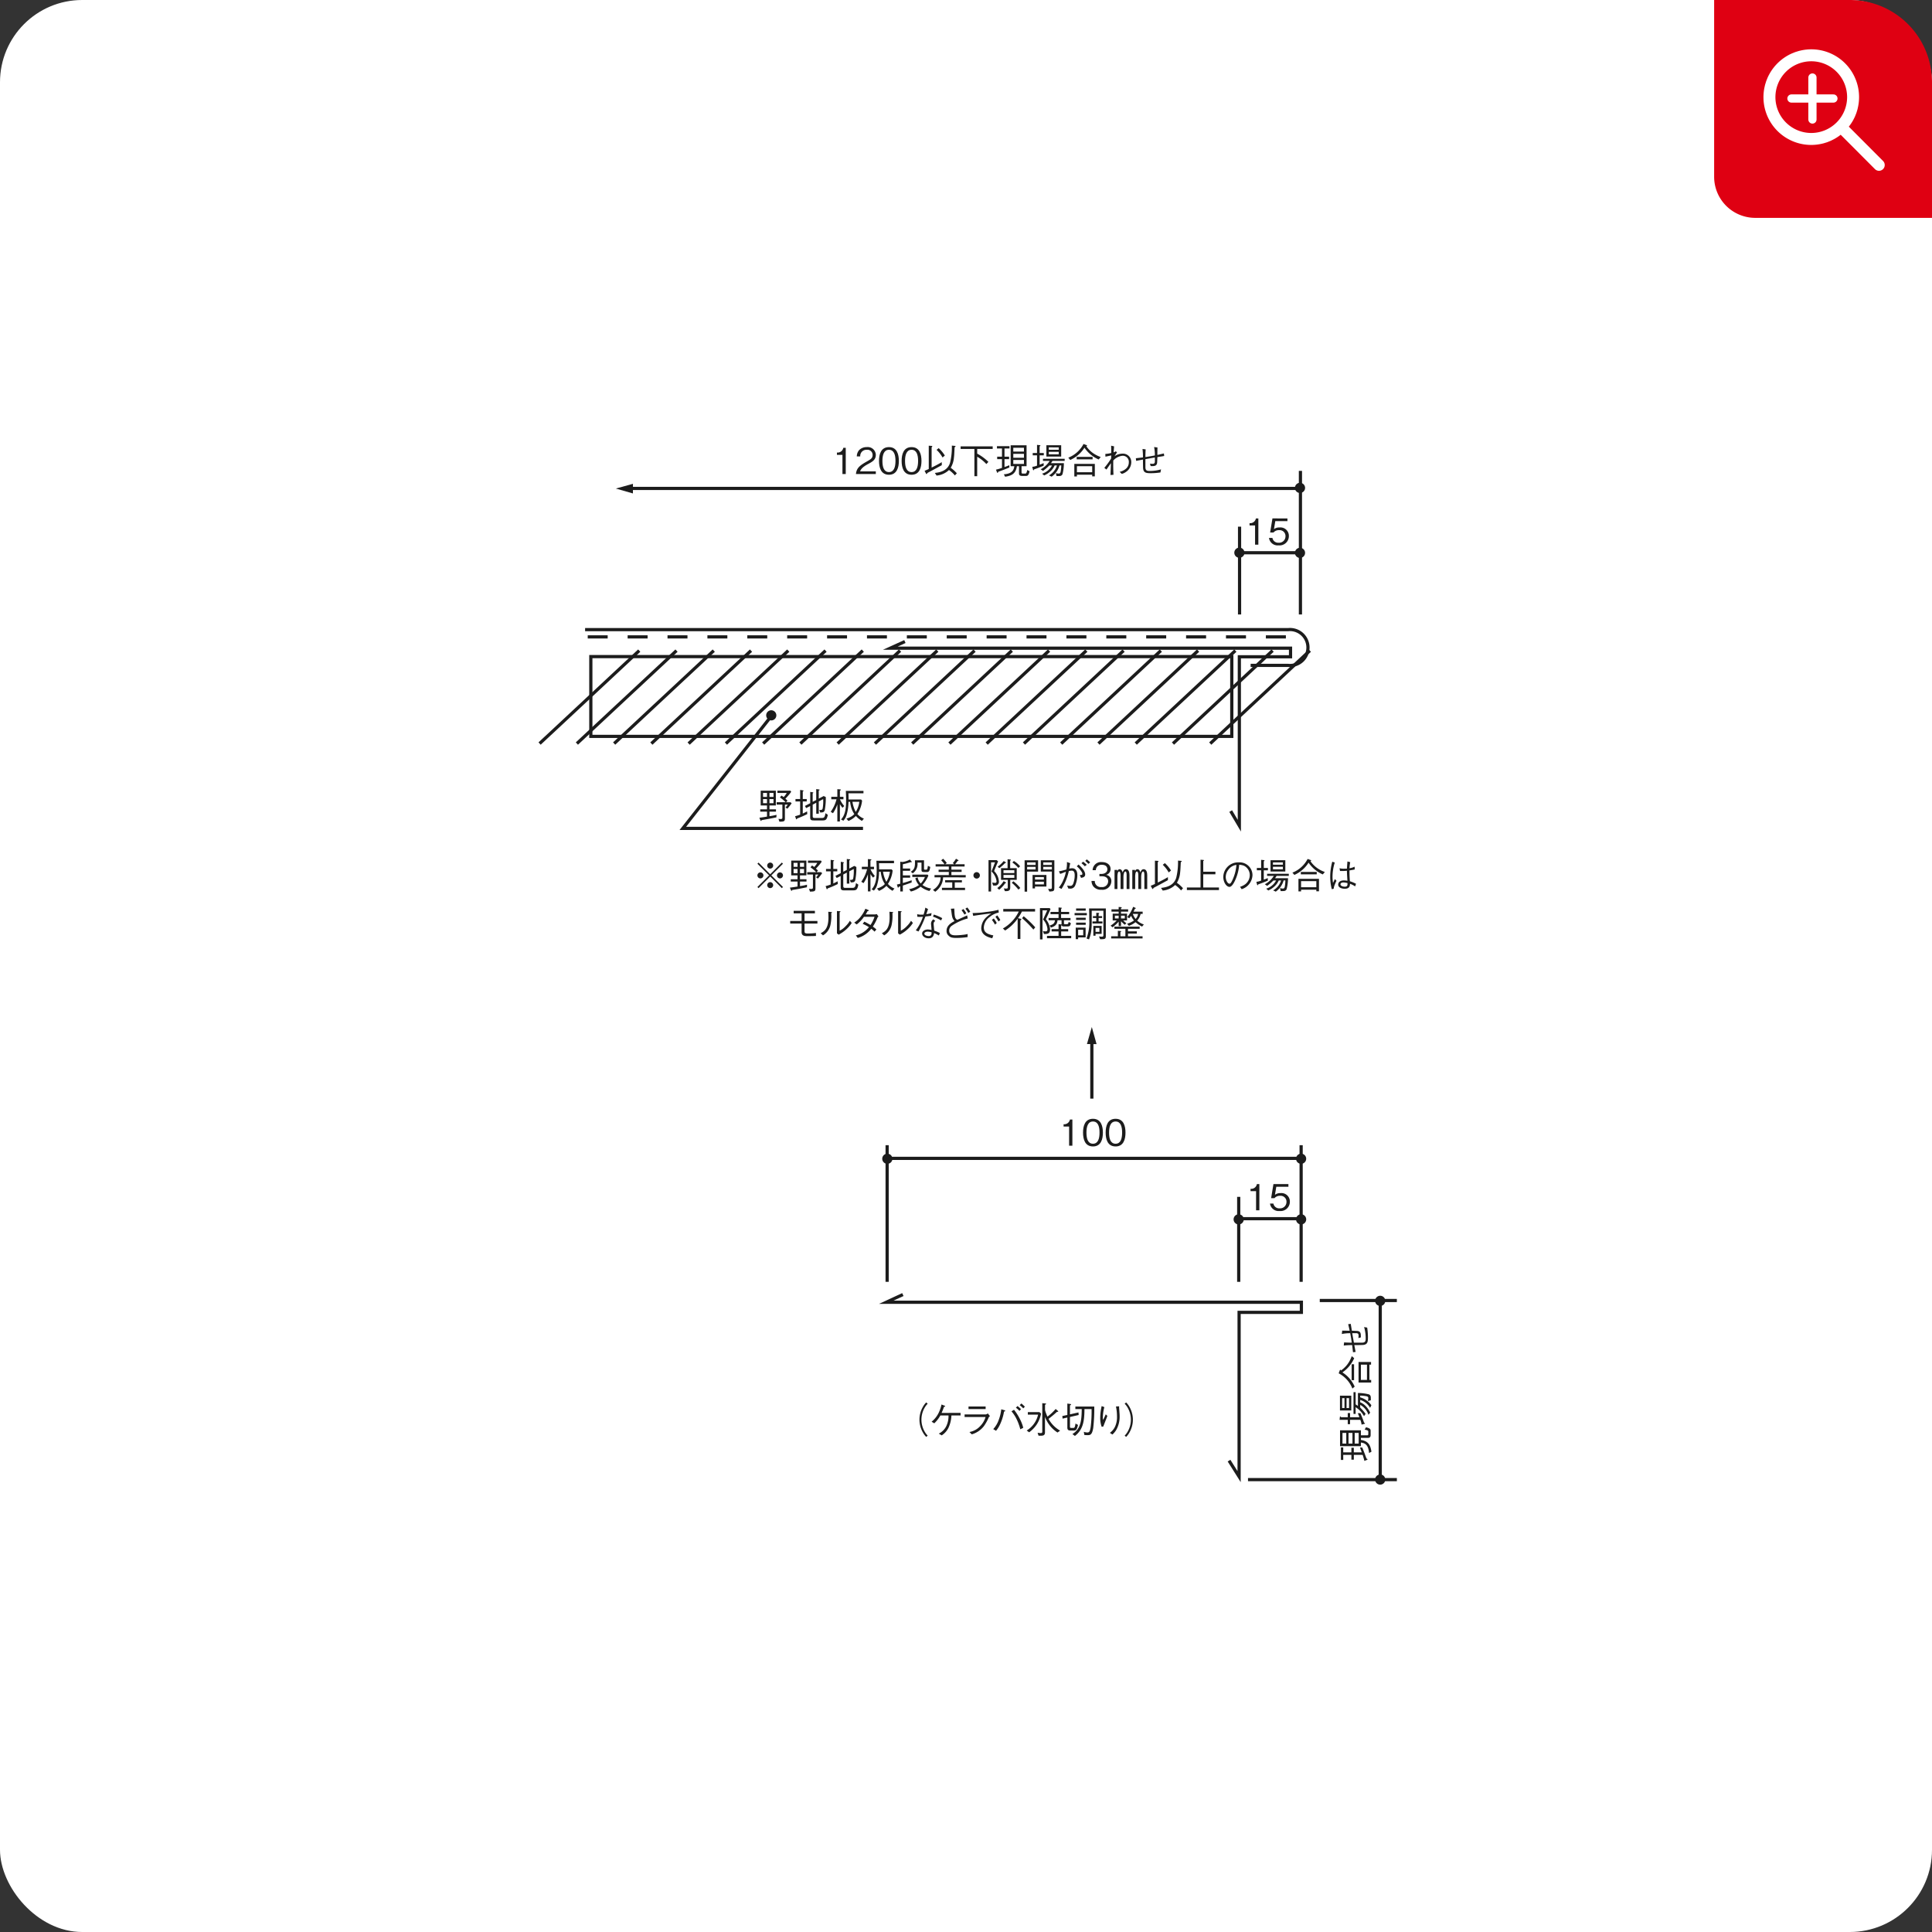 <svg xmlns="http://www.w3.org/2000/svg" width="470" height="470" viewBox="0 0 470 470">
  <rect x="0" y="0" width="470" height="470" fill="#333333" stroke="none"/>
  <g id="グループ_2461" data-name="グループ 2461" transform="translate(-200 -2765)">
    <g id="グループ_2447" data-name="グループ 2447">
      <rect id="長方形_10581" data-name="長方形 10581" width="470" height="470" rx="20" transform="translate(200 2765)" fill="#fff"/>
      <g id="グループ_2405" data-name="グループ 2405" transform="translate(670.52 2764.471) rotate(90)">
        <path id="パス_84347" data-name="パス 84347" d="M91.169,75.35l4.144,1.184.016-2.34Z" transform="translate(159.204 129.562)" fill="#1c1c1c"/>
        <rect id="長方形_10638" data-name="長方形 10638" width="14.003" height="0.78" transform="translate(253.789 204.516)" fill="#1c1c1c"/>
        <g id="グループ_2404" data-name="グループ 2404">
          <g id="グループ_2415" data-name="グループ 2415">
            <path id="パス_84348" data-name="パス 84348" d="M127.547,50.044h.95c.673,0,.706.42.706.621v1.747h.505c.3-2,1.483-2.332,2.862-2.568l.316.585c-2.194.17-2.419,1.178-2.551,1.983h.89v5.075h-3.867V52.412h1.225V50.888c0-.17-.071-.275-.316-.275h-.546c-.2,0-.349,0-.527.882l-.568-.324c.264-1.126.547-1.126.923-1.126m5.182,6.665V54.727h-1.115v-.593h1.115V52.206c-.461.154-.758.266-1.162.434l-.025-.549c1.088-.456,1.889-.75,2.689-1.033a1.345,1.345,0,0,0,.08-.17c.038-.08.071-.08.1-.08.1,0,.118.058.157.154l.239.6c-.681.173-.989.269-1.464.426v2.142h1.167v.593h-1.167V56.71h1.225v.568h-3.051V56.71ZM128,56.894h2.6v-.923H128Zm0-1.472h2.6v-.956H128Zm0-1.5h2.6v-.969H128Z" transform="translate(221.117 87.04)" fill="#1c1c1c"/>
            <path id="パス_84349" data-name="パス 84349" d="M129.607,55.036V52.768c-.566.209-.73.269-.975.384v-.637c.758-.316,1.535-.632,2.321-.893.033-.115.066-.209.165-.209.077,0,.1.113.132.225l.157.6a4.141,4.141,0,0,0-1.159.3v2.5h1.046V55.6h-1.046V57.59l-.621-.069c-.047,0-.2-.022-.2-.115,0-.06.047-.1.184-.184V55.6h-1.016v-.566Zm-1.642,2.458h-3.6V54.742h3.6Zm-3-.525h2.411v-.577h-2.411Zm0-1.077h2.411v-.61h-2.411Zm1.516-2.208c.126-.192.33-.489.376-.56h-3.144a10.7,10.7,0,0,1,.343-2.691c.217-.445.618-.445.975-.445h.461l.179.725a2.751,2.751,0,0,0-.692-.113c-.146,0-.371,0-.47.428a9.774,9.774,0,0,0-.157,1.546h.428a4.934,4.934,0,0,1,1.911-2.724l.64.313a4.2,4.2,0,0,0-1.933,2.411h.568a3.907,3.907,0,0,1,.923-1.34,5.516,5.516,0,0,1,1.62-1.09l.508.428a4.176,4.176,0,0,0-2.411,2h.651a12.33,12.33,0,0,1,1.53-1.318l.566.39a5.91,5.91,0,0,0-2.186,2.038H128.8V54.2h-5.281v-.516Z" transform="translate(215.69 87.052)" fill="#1c1c1c"/>
            <path id="パス_84350" data-name="パス 84350" d="M120.818,54a8.08,8.08,0,0,1,3.46,2.864,7.786,7.786,0,0,1,3.46-2.98l.475.552a7.107,7.107,0,0,0-3.71,3.339l-.706-.261c-.118-.047-.165-.124-.165-.162,0-.085.118-.1.192-.121a6.72,6.72,0,0,0-1.379-1.486,7.414,7.414,0,0,0-2.123-1.151Zm5.347.621H122.3V54.03h3.869ZM122.395,49.9v.4h3.71v-.428h.64v3.068h-5V49.9Zm0,2.469h3.71V50.891h-3.71Z" transform="translate(210.116 87.084)" fill="#1c1c1c"/>
            <path id="パス_84351" data-name="パス 84351" d="M119.107,56.411c.014-.461.019-.81.019-1.815-.25.06-1.357.31-1.587.365l-.074-.621c.159-.025.225-.033.409-.069.165-.025.277-.044,1.252-.2.014-.2.06-1.269.06-1.285.058-.936.758-.917,1.574-.9l.165.59c-.209-.025-.547-.044-.632-.044-.555,0-.555.368-.56.64,0,.14.005.78.005.909.371-.069,1.977-.352,2.3-.412V51.613c-.005-.722-.283-.909-.975-.909a9.692,9.692,0,0,0-2.829.387l.14-.75a15.981,15.981,0,0,1,2.233-.187c1.14,0,1.84.036,1.977,1.1.033.225.047,1.928.047,2.219.785-.151.884-.181,1.233-.236.217-.044.236-.044.428-.08l.071.634c-.343.047-1.464.17-1.733.2a16.592,16.592,0,0,0,.113,2.054l-.772-.093c.06-.763.066-1.508.066-1.862-.687.1-1.456.217-2.3.384a10,10,0,0,0,.192,2.04Z" transform="translate(205.123 87.583)" fill="#1c1c1c"/>
            <path id="パス_84352" data-name="パス 84352" d="M111.462,60.577H106.8v1.346h-.568a1.392,1.392,0,0,0-1.145-1.546v-.6h6.38Z" transform="translate(183.499 104.377)" fill="#1c1c1c"/>
            <path id="パス_84353" data-name="パス 84353" d="M111.634,59.588a2.1,2.1,0,0,1-1.813,2.315v-.829a1.417,1.417,0,0,0,1.167-1.486,1.556,1.556,0,0,0-1.563-1.694,1.423,1.423,0,0,0-1.488,1.549,1.682,1.682,0,0,0,.571,1.368v.821l-3.427-.566V57.424h.659v2.949l1.953.324a2.076,2.076,0,0,1-.415-1.365,2.052,2.052,0,0,1,2.142-2.26,2.256,2.256,0,0,1,2.213,2.516" transform="translate(183.498 99.662)" fill="#1c1c1c"/>
            <path id="パス_84354" data-name="パス 84354" d="M105.739,77.137h-4.663V78.48h-.566a1.4,1.4,0,0,0-1.148-1.541v-.6h6.377Z" transform="translate(173.511 133.3)" fill="#1c1c1c"/>
            <path id="パス_84355" data-name="パス 84355" d="M106.026,76.048c0,1.955-1.758,2.419-3.367,2.419S99.3,78,99.3,76.048s1.774-2.414,3.361-2.414,3.367.453,3.367,2.414m-6.069,0c0,1.247,1.272,1.587,2.7,1.587,1.5,0,2.708-.365,2.708-1.587s-1.225-1.593-2.708-1.593-2.7.36-2.7,1.593" transform="translate(173.399 128.583)" fill="#1c1c1c"/>
            <path id="パス_84356" data-name="パス 84356" d="M106.026,74.04c0,1.961-1.758,2.419-3.367,2.419S99.3,76,99.3,74.04s1.774-2.408,3.361-2.408,3.367.45,3.367,2.408m-6.069,0c0,1.252,1.272,1.59,2.7,1.59,1.5,0,2.708-.368,2.708-1.59s-1.225-1.587-2.708-1.587-2.7.354-2.7,1.587" transform="translate(173.399 125.087)" fill="#1c1c1c"/>
            <path id="パス_84357" data-name="パス 84357" d="M124.74,89.154a4.363,4.363,0,0,0,1.055.785,5.772,5.772,0,0,0,5.641,0,4.411,4.411,0,0,0,1.063-.785l.31.36a4.716,4.716,0,0,1-1.1.818,6.22,6.22,0,0,1-6.187,0,4.692,4.692,0,0,1-1.1-.818Z" transform="translate(217.275 155.685)" fill="#1c1c1c"/>
            <path id="パス_84358" data-name="パス 84358" d="M126.655,86.241h.621v2.227a7.787,7.787,0,0,1,3.057.744,4.6,4.6,0,0,1,1.788,1.623l-.428.709a3.972,3.972,0,0,0-2.032-1.922,5.649,5.649,0,0,0-2.384-.445V91.16a7.83,7.83,0,0,1,1.911,1.477l-.39.656a6.323,6.323,0,0,0-2.128-1.705,9.049,9.049,0,0,0-2.062-.711l.275-.687c.027-.08.08-.2.154-.2s.091.025.151.3a10.331,10.331,0,0,1,1.469.577Z" transform="translate(217.593 150.598)" fill="#1c1c1c"/>
            <path id="パス_84359" data-name="パス 84359" d="M127.346,89.807h-.632V84.644a1.092,1.092,0,0,0-.244-.481l.651-.525c.178.211.211.244.319.3a11.144,11.144,0,0,1,2.128,1.178,5.725,5.725,0,0,1,1.991,2.944l-.568.568a4.613,4.613,0,0,0-1.417-2.6,5.263,5.263,0,0,0-2.227-1.318Zm-1.931-.953h-.632V84.688h.632Z" transform="translate(217.904 146.055)" fill="#1c1c1c"/>
            <path id="パス_84360" data-name="パス 84360" d="M130.754,88.243a6.414,6.414,0,0,0-2.266-1.346,10.691,10.691,0,0,0-2.557-.612l.222-.75c.019-.06.074-.211.165-.211s.132.137.165.291a12.045,12.045,0,0,1,3.436,1.12,6.479,6.479,0,0,1,1.244.824Zm-4.7-5.056a12.183,12.183,0,0,1,2.288-1.45,9.688,9.688,0,0,1,2.1-.8l.357.722a12.758,12.758,0,0,0-2.7,1.016,8.419,8.419,0,0,0-1.672,1.131Zm.269-1.315a4.941,4.941,0,0,0-.772.865l-.406-.409a7.217,7.217,0,0,1,.763-.846Zm-.612-.934a5.957,5.957,0,0,0-.777.865l-.415-.409a9.235,9.235,0,0,1,.783-.849Z" transform="translate(217.434 140.652)" fill="#1c1c1c"/>
            <path id="パス_84361" data-name="パス 84361" d="M131.136,85.559a6.129,6.129,0,0,0-3.869-2.774v2.5h-.612V82.467l.363-.4a7.337,7.337,0,0,1,2.6,1.022,7.474,7.474,0,0,1,1.953,1.878Zm-6.577-4.57c.014-.11.047-.137.1-.137.08,0,.121.058.206.25h1.258a4.551,4.551,0,0,0,.917-.286c.363-.14.541-.22.725-.3a12.229,12.229,0,0,0-1.873-2l.489-.566a.167.167,0,0,1,.113-.066c.085,0,.091.129.11.33a26.4,26.4,0,0,1,1.7,2.035,7.424,7.424,0,0,0,2.867-2.82l.453.637a7.645,7.645,0,0,1-3.815,3.046h3.79c.717,0,.8.448.8.989v.577l-.725.231a4.856,4.856,0,0,0,.088-.755c0-.286-.113-.384-.324-.384h-6.954Z" transform="translate(217.396 135.193)" fill="#1c1c1c"/>
            <path id="パス_84362" data-name="パス 84362" d="M131.082,80.128c0,.481-.066.821-.72.821h-2.439l.264,1.162-.632.06L127.3,80.95h-2.774l.1-.709c.005-.058.027-.192.126-.192s.165.115.209.264h2.189l-.467-2.071.626-.044.481,2.115h2.359c.231,0,.3-.044.3-.324v-.516c0-.3-.217-.384-1.068-.505l.343-.612c1.082.272,1.365.42,1.365,1.022ZM125.249,74.4a40.382,40.382,0,0,1,5.207.253c1.752.28,1.752.788,1.752,1.39,0,.027,0,.376-.038.769l-.777.132a2.661,2.661,0,0,0,.165-.829c0-.492-.173-.656-1.346-.84a30.939,30.939,0,0,0-4.35-.22v1.73c2.886.022,4.99.3,6.539,2.323l-.456.612c-1.225-1.975-3.164-2.249-6.083-2.271v1.549h-.612Z" transform="translate(217.45 129.916)" fill="#1c1c1c"/>
            <path id="パス_84363" data-name="パス 84363" d="M125,75.869a9.863,9.863,0,0,0,2.7.363.9.9,0,0,0,.39-.069c-.415-.228-.857-.428-1.337-.637l.382-.387c.533.184.744.272,2.6,1l.044.384a6.191,6.191,0,0,1-2.153.352,13.31,13.31,0,0,1-2.881-.352Zm-.2-3.606a2.5,2.5,0,0,0,.607-.005c1.225-.088,1.417-.107,1.826-.107a6.488,6.488,0,0,1,3.268.8,4.564,4.564,0,0,1,1.167.961l-.409.612a3.923,3.923,0,0,0-1.521-1.258,5.418,5.418,0,0,0-2.395-.475,11.93,11.93,0,0,0-2.5.255Z" transform="translate(217.841 125.994)" fill="#1c1c1c"/>
            <path id="パス_84364" data-name="パス 84364" d="M132.5,72.98a4.505,4.505,0,0,0-1.06-.785,5.8,5.8,0,0,0-5.644,0,4.433,4.433,0,0,0-1.057.785l-.313-.36a4.859,4.859,0,0,1,1.1-.821,6.233,6.233,0,0,1,6.185,0,4.966,4.966,0,0,1,1.1.821Z" transform="translate(217.275 123.945)" fill="#1c1c1c"/>
            <rect id="長方形_10639" data-name="長方形 10639" width="0.777" height="100.548" transform="translate(281.938 153.82)" fill="#1c1c1c"/>
            <rect id="長方形_10640" data-name="長方形 10640" width="33.238" height="0.777" transform="translate(279.123 254.317)" fill="#1c1c1c"/>
            <rect id="長方形_10641" data-name="長方形 10641" width="33.238" height="0.777" transform="translate(279.123 153.603)" fill="#1c1c1c"/>
            <rect id="長方形_10642" data-name="長方形 10642" width="20.674" height="0.777" transform="translate(291.688 168.787)" fill="#1c1c1c"/>
            <path id="パス_84365" data-name="パス 84365" d="M103.008,92.445a1.235,1.235,0,1,1-.456,1.686,1.233,1.233,0,0,1,.456-1.686" transform="translate(178.798 161.144)" fill="#1c1c1c"/>
            <path id="パス_84366" data-name="パス 84366" d="M103.008,55.792a1.233,1.233,0,1,1-.456,1.686,1.229,1.229,0,0,1,.456-1.686" transform="translate(178.798 97.133)" fill="#1c1c1c"/>
            <path id="パス_84367" data-name="パス 84367" d="M108.373,61.322a1.236,1.236,0,1,1-.448,1.686,1.234,1.234,0,0,1,.448-1.686" transform="translate(188.17 106.795)" fill="#1c1c1c"/>
            <path id="パス_84368" data-name="パス 84368" d="M108.373,55.792a1.235,1.235,0,1,1-.448,1.686,1.229,1.229,0,0,1,.448-1.686" transform="translate(188.17 97.133)" fill="#1c1c1c"/>
            <rect id="長方形_10643" data-name="長方形 10643" width="0.777" height="15.217" transform="translate(296.612 153.878)" fill="#1c1c1c"/>
            <path id="パス_84369" data-name="パス 84369" d="M117.353,159.045l-2.612-5.633.7-.327,1.131,2.441V55.91h3.238V71.061h40.919L155.7,74.227l-.412-.659,2.755-1.73H119.033V56.69h-1.681Z" transform="translate(200.366 97.633)" fill="#1c1c1c"/>
            <rect id="長方形_10644" data-name="長方形 10644" width="0.777" height="18.757" transform="translate(316.516 130.705)" fill="#1c1c1c"/>
            <rect id="長方形_10645" data-name="長方形 10645" width="0.777" height="36.215" transform="translate(360.088 130.702)" fill="#1c1c1c"/>
            <rect id="長方形_10646" data-name="長方形 10646" width="43.858" height="0.777" transform="translate(316.904 134.358)" fill="#1c1c1c"/>
            <path id="パス_84370" data-name="パス 84370" d="M115.592,48.787a1.236,1.236,0,1,1-.448,1.689,1.23,1.23,0,0,1,.448-1.689" transform="translate(200.776 84.901)" fill="#1c1c1c"/>
            <path id="パス_84371" data-name="パス 84371" d="M131.422,48.787a1.236,1.236,0,1,1-.448,1.689,1.23,1.23,0,0,1,.448-1.689" transform="translate(228.422 84.901)" fill="#1c1c1c"/>
            <rect id="長方形_10647" data-name="長方形 10647" width="0.778" height="33.146" transform="translate(158.52 315.28) rotate(-43.006)" fill="#1c1c1c"/>
            <rect id="長方形_10648" data-name="長方形 10648" width="0.778" height="33.15" transform="matrix(0.731, -0.682, 0.682, 0.731, 158.52, 306.212)" fill="#1c1c1c"/>
            <rect id="長方形_10649" data-name="長方形 10649" width="0.777" height="33.149" transform="matrix(0.731, -0.682, 0.682, 0.731, 158.521, 297.148)" fill="#1c1c1c"/>
            <rect id="長方形_10650" data-name="長方形 10650" width="0.778" height="33.152" transform="translate(158.52 288.085) rotate(-43.009)" fill="#1c1c1c"/>
            <rect id="長方形_10651" data-name="長方形 10651" width="0.778" height="33.148" transform="translate(158.52 279.023) rotate(-43.016)" fill="#1c1c1c"/>
            <rect id="長方形_10652" data-name="長方形 10652" width="0.778" height="33.15" transform="matrix(0.731, -0.682, 0.682, 0.731, 158.52, 269.958)" fill="#1c1c1c"/>
            <rect id="長方形_10653" data-name="長方形 10653" width="0.778" height="33.15" transform="matrix(0.731, -0.682, 0.682, 0.731, 158.52, 260.896)" fill="#1c1c1c"/>
            <rect id="長方形_10654" data-name="長方形 10654" width="0.777" height="33.149" transform="translate(158.521 251.829) rotate(-42.999)" fill="#1c1c1c"/>
            <rect id="長方形_10655" data-name="長方形 10655" width="0.778" height="33.152" transform="translate(158.52 242.767) rotate(-43.009)" fill="#1c1c1c"/>
            <rect id="長方形_10656" data-name="長方形 10656" width="0.778" height="33.15" transform="matrix(0.731, -0.682, 0.682, 0.731, 158.52, 233.705)" fill="#1c1c1c"/>
            <rect id="長方形_10657" data-name="長方形 10657" width="0.778" height="33.15" transform="matrix(0.731, -0.682, 0.682, 0.731, 158.52, 224.64)" fill="#1c1c1c"/>
            <rect id="長方形_10658" data-name="長方形 10658" width="0.778" height="33.148" transform="translate(158.52 215.578) rotate(-43.016)" fill="#1c1c1c"/>
            <rect id="長方形_10659" data-name="長方形 10659" width="0.778" height="33.152" transform="translate(158.52 206.513) rotate(-43.009)" fill="#1c1c1c"/>
            <rect id="長方形_10660" data-name="長方形 10660" width="0.778" height="33.148" transform="matrix(0.731, -0.682, 0.682, 0.731, 158.52, 197.451)" fill="#1c1c1c"/>
            <rect id="長方形_10661" data-name="長方形 10661" width="0.778" height="33.148" transform="translate(158.52 188.386) rotate(-43.016)" fill="#1c1c1c"/>
            <rect id="長方形_10662" data-name="長方形 10662" width="0.778" height="33.146" transform="translate(158.52 179.324) rotate(-43.019)" fill="#1c1c1c"/>
            <rect id="長方形_10663" data-name="長方形 10663" width="0.778" height="33.15" transform="matrix(0.731, -0.682, 0.682, 0.731, 158.52, 170.259)" fill="#1c1c1c"/>
            <rect id="長方形_10664" data-name="長方形 10664" width="0.778" height="33.153" transform="translate(158.514 161.197) rotate(-43.02)" fill="#1c1c1c"/>
            <rect id="長方形_10665" data-name="長方形 10665" width="0.778" height="33.148" transform="translate(158.52 152.133) rotate(-43.016)" fill="#1c1c1c"/>
            <path id="パス_84372" data-name="パス 84372" d="M63.725,102.728a1.235,1.235,0,1,1-.448,1.686,1.238,1.238,0,0,1,.448-1.686" transform="translate(110.206 179.098)" fill="#1c1c1c"/>
            <path id="パス_84373" data-name="パス 84373" d="M76.726,104.918c.33,1.609.472,2.439.67,3.592.055.025.192.069.192.14,0,.088-.1.129-.159.157l-.618.253c-.085-.752-.165-1.25-.272-1.859H75.334v1.648h-.566V107.2h-.942v1.538H70.234V105.05h3.592V106.6h.942v-1.582h.566V106.6h1.107a17.138,17.138,0,0,0-.335-1.714Zm-5.946,3.249h.969V107.2h-.969Zm1.5,0h1V107.2h-1Zm-1.5-1.563h.969v-.983h-.969Zm1.5,0h1v-.983h-1Zm2.345-4.35-.316.426c-.415-.338-.527-.426-.687-.541v.709h3.309c.772,0,.829.184.843,1.335l-.692.231a4.749,4.749,0,0,0,.052-.525c0-.428-.189-.428-.439-.428H73.62v1.39h-.574v-2.186a8.694,8.694,0,0,0-1.173,1.39l-.453-.384c.143-.22.184-.269.368-.516a4.572,4.572,0,0,0-1.008-.758v2.271h-.546V101.5l.275-.184a13.655,13.655,0,0,1,1.681,1.414,3.527,3.527,0,0,1,.483-.505l.373.349v-1.1l.253-.269a11.973,11.973,0,0,1,1.324,1.049" transform="translate(122.646 176.729)" fill="#1c1c1c"/>
            <path id="パス_84374" data-name="パス 84374" d="M77.238,105.447c.146.066.211.113.211.184s-.033.077-.165.121l-.593.211a9.622,9.622,0,0,0-.384-1.233H73.1v1.134h-.593V104.73H70.3l.1-.651c.005-.066.033-.187.1-.187s.1.077.151.2h1.859v-.964H73.1v.964h2.944c-.165-.368-.321-.665-.533-1.052l.659-.041a22.627,22.627,0,0,1,1.068,2.447m.481-6.212v2.123c0,.654-.071.934-.777.934H74.22l.5.978-.527.3-.665-1.291H70.779l.085-.56c.005-.033.027-.192.113-.192.052,0,.08.041.137.159H73.19l-.434-.865H70.092l.085-.64c.008-.077.014-.184.093-.184s.093.047.17.211h1.977L71.781,99l.255-.508a15.529,15.529,0,0,1,3.224.264c.527.17.527.577.519,1.109l-.612.2c0-.577,0-.706-.376-.813a10.1,10.1,0,0,0-2.26-.121L73.1,100.2h2.985v.612H73.415l.461.865h2.749c.439,0,.5-.14.5-.568V99.556c0-.67-.113-.8-1.173-.986l.4-.568c1.107.22,1.365.434,1.365,1.233" transform="translate(122.398 171.136)" fill="#1c1c1c"/>
            <path id="パス_84375" data-name="パス 84375" d="M74.617,100.008a4.353,4.353,0,0,1-.9.637h4.246v.623H73.8a8.5,8.5,0,0,1,2.142,1.063l-.341.552a9.05,9.05,0,0,0-3.046-1.417v1.277h-.6v-1.475H70.1l.044-.656c0-.044.022-.195.113-.195s.132.1.184.228h1.516V99.78h.6v.865a6.339,6.339,0,0,0,1.64-1.063Zm3.2-4.726a5.9,5.9,0,0,1-1.206,1.475,5.5,5.5,0,0,1,1.225,1.818l-.585.483a4.64,4.64,0,0,0-.527-1.225,2.8,2.8,0,0,0-.574-.692A5.648,5.648,0,0,1,74.1,98a5.98,5.98,0,0,1-.923.159v.4a11.245,11.245,0,0,1,3.059.423,3.557,3.557,0,0,1,1.535.821l-.316.568c-1.186-1.17-3.243-1.236-4.767-1.236-.571,0-.73.005-2.175.066v-4.29H71.1v3.653c.8-.027,1.082-.036,1.5-.027V95.491l.277-.244a7.3,7.3,0,0,1,3.257,1.142,3.824,3.824,0,0,0,1.12-1.585Zm-4.647,2.307a7.6,7.6,0,0,0,2.458-.8,5.885,5.885,0,0,0-2.458-.862Z" transform="translate(122.416 165.552)" fill="#1c1c1c"/>
            <rect id="長方形_10666" data-name="長方形 10666" width="0.777" height="164.882" transform="translate(118.962 153.911)" fill="#1c1c1c"/>
            <rect id="長方形_10667" data-name="長方形 10667" width="34.932" height="0.777" transform="translate(115.079 153.774)" fill="#1c1c1c"/>
            <rect id="長方形_10668" data-name="長方形 10668" width="21.36" height="0.777" transform="translate(128.651 168.581)" fill="#1c1c1c"/>
            <rect id="長方形_10669" data-name="長方形 10669" width="0.777" height="15.19" transform="translate(134.607 153.875)" fill="#1c1c1c"/>
            <path id="パス_84376" data-name="パス 84376" d="M56.6,231.568h-.777V60.539a4.76,4.76,0,1,1,9.477,0v9.12h-.777v-9.12a3.987,3.987,0,1,0-7.923,0Z" transform="translate(97.488 96.615)" fill="#1c1c1c"/>
            <path id="パス_84377" data-name="パス 84377" d="M59.25,156.423l-2.356-5.188.706-.321.873,1.92V56.871H61.34V69.323h42.133l-4.781,2.829-.4-.67,2.337-1.381H60.562V57.648H59.25Z" transform="translate(99.35 99.311)" fill="#1c1c1c"/>
            <path id="パス_84378" data-name="パス 84378" d="M78.4,218.779H58.214V62.075H78.4ZM58.994,218H77.627V62.855H58.994Z" transform="translate(101.656 108.398)" fill="#1c1c1c"/>
            <path id="パス_84379" data-name="パス 84379" d="M57.247,227.263H56.47v-4.853h.777Zm0-9.708H56.47V212.7h.777Zm0-9.7H56.47V203h.777Zm0-9.705H56.47v-4.853h.777Zm0-9.705H56.47v-4.853h.777Zm0-9.7H56.47v-4.855h.777Zm0-9.708H56.47v-4.853h.777Zm0-9.705H56.47v-4.853h.777Zm0-9.7H56.47v-4.855h.777Zm0-9.705H56.47v-4.853h.777Zm0-9.705H56.47v-4.853h.777Zm0-9.705H56.47v-4.855h.777Zm0-9.705H56.47V105.95h.777Zm0-9.705H56.47V96.245h.777Zm0-9.7H56.47V86.54h.777Zm0-9.705H56.47V76.837h.777Zm0-9.705H56.47V67.132h.777Zm0-9.705H56.47V57.424h.777Z" transform="translate(98.611 100.277)" fill="#1c1c1c"/>
            <path id="パス_84380" data-name="パス 84380" d="M91.608,139.516l-.629-.494L63.467,117.343l.483-.612,26.88,21.187V94.884h.777Z" transform="translate(110.83 165.691)" fill="#1c1c1c"/>
            <path id="パス_84381" data-name="パス 84381" d="M45.395,115.273l-1.192,4.15-1.153-4.161Z" transform="translate(75.175 201.277)" fill="#1c1c1c"/>
            <path id="パス_84382" data-name="パス 84382" d="M49.338,55.888a1.234,1.234,0,1,1-.456,1.689,1.233,1.233,0,0,1,.456-1.689" transform="translate(85.074 97.306)" fill="#1c1c1c"/>
            <path id="パス_84383" data-name="パス 84383" d="M43.581,55.888a1.235,1.235,0,1,1-.456,1.689,1.236,1.236,0,0,1,.456-1.689" transform="translate(75.024 97.306)" fill="#1c1c1c"/>
            <path id="パス_84384" data-name="パス 84384" d="M49.319,61.259a1.236,1.236,0,1,1-.448,1.686,1.23,1.23,0,0,1,.448-1.686" transform="translate(85.047 106.685)" fill="#1c1c1c"/>
            <path id="パス_84385" data-name="パス 84385" d="M46.242,97.217H41.576V98.56h-.568a1.392,1.392,0,0,0-1.145-1.546v-.6h6.38Z" transform="translate(69.609 168.36)" fill="#1c1c1c"/>
            <path id="パス_84386" data-name="パス 84386" d="M46.352,98.582c-1.521-.132-2.156-1.063-3.065-2.664-.547-.953-.777-1.384-1.582-1.384a1.249,1.249,0,0,0-1.252,1.42,1.5,1.5,0,0,0,1.609,1.587v.832a2.342,2.342,0,0,1-1.538-.568,2.518,2.518,0,0,1-.725-1.837,1.968,1.968,0,0,1,1.859-2.219c1.129,0,1.609.656,2.227,1.829.857,1.607,1.406,1.826,1.813,2V93.749h.654Z" transform="translate(69.499 163.709)" fill="#1c1c1c"/>
            <path id="パス_84387" data-name="パス 84387" d="M46.522,94.119c0,1.955-1.752,2.419-3.361,2.419S39.8,96.075,39.8,94.119s1.774-2.411,3.361-2.411,3.361.453,3.361,2.411m-6.069,0c0,1.247,1.28,1.587,2.708,1.587,1.5,0,2.711-.368,2.711-1.587s-1.228-1.59-2.711-1.59-2.708.357-2.708,1.59" transform="translate(69.499 160.145)" fill="#1c1c1c"/>
            <path id="パス_84388" data-name="パス 84388" d="M46.522,92.113c0,1.958-1.752,2.419-3.361,2.419S39.8,94.072,39.8,92.113s1.774-2.408,3.361-2.408,3.361.45,3.361,2.408m-6.069,0c0,1.252,1.28,1.59,2.708,1.59,1.5,0,2.711-.368,2.711-1.59s-1.228-1.587-2.711-1.587-2.708.354-2.708,1.587" transform="translate(69.499 156.647)" fill="#1c1c1c"/>
            <path id="パス_84389" data-name="パス 84389" d="M46.316,93.737c.132.058.264.121.264.214,0,.044-.005.074-.146.14l-.64.332c-.124-.321-.2-.508-.434-1.019H39.692l.047-.711c.005-.022.014-.154.091-.154s.165.085.239.17h4.943c-.568-1.159-.956-1.859-1.318-2.472h.739c.632,1.162,1.272,2.323,1.884,3.5m.607-6.687a7.079,7.079,0,0,0-1.318,1.434,4.981,4.981,0,0,1,1.343,3.024l-.632.412c-.113-.972-.382-3.07-2.491-3.7a15.843,15.843,0,0,0-4.161-.431l.066-.7c.008-.1.014-.2.107-.2s.17.135.211.228c2,.1,2.029.1,2.5.159a5.753,5.753,0,0,1,2.518.788A8.737,8.737,0,0,1,46.4,86.572Zm-4.364,3A7.363,7.363,0,0,0,40.7,91.507l-.415-.516a8.48,8.48,0,0,1,1.8-1.5Z" transform="translate(69.265 151.176)" fill="#1c1c1c"/>
            <path id="パス_84390" data-name="パス 84390" d="M40.365,87.17H41.5a11.891,11.891,0,0,1,2.01-2.727l.527.5a9.232,9.232,0,0,0-1.785,2.227h4.737v.678H40.365V91.2h-.632v-7.8h.632Z" transform="translate(69.384 145.627)" fill="#1c1c1c"/>
            <path id="パス_84391" data-name="パス 84391" d="M40.416,86.235H42.4V85.117H43v1.118h1.925c-.159-.461-.272-.761-.437-1.164l.547-.022c.456,1.09.758,1.884,1.035,2.689a1.271,1.271,0,0,0,.179.08c.08.036.08.071.08.093,0,.1-.066.124-.159.159l-.607.236a14.979,14.979,0,0,0-.428-1.461H43v1.167h-.6V86.844H40.416v1.225H39.85V85.018h.566Zm6.671-5.179V82c0,.678-.423.706-.621.706H44.72v.505c2,.3,2.334,1.486,2.565,2.87l-.588.31c-.165-2.194-1.173-2.417-1.977-2.551v.893H39.639V80.863H44.72v1.222h1.53c.165,0,.269-.071.269-.316V81.22c0-.192,0-.352-.882-.525l.321-.568c1.129.266,1.129.552,1.129.928m-6.849,3.037h.923V81.5h-.923Zm1.477,0h.95V81.5h-.95Zm1.488,0h.969V81.5H43.2Z" transform="translate(69.22 139.922)" fill="#1c1c1c"/>
            <path id="パス_84392" data-name="パス 84392" d="M42.146,83.111H44.42a8.953,8.953,0,0,0-.39-.98h.64c.316.763.632,1.538.89,2.323.113.036.217.071.217.159s-.118.113-.231.137l-.607.162a3.884,3.884,0,0,0-.288-1.167h-2.5v1.049h-.568V83.746H39.6l.066-.621c0-.041.019-.2.113-.2.066,0,.1.044.184.187h1.615V82.1h.568ZM43.5,79.98c.192.124.489.324.555.376V77.212a10.711,10.711,0,0,1,2.694.341c.442.217.442.621.442.978v.464l-.72.173a2.954,2.954,0,0,0,.113-.689c0-.148,0-.373-.428-.472a10.144,10.144,0,0,0-1.549-.157v.431a4.909,4.909,0,0,1,2.73,1.911l-.316.64A4.184,4.184,0,0,0,44.609,78.9v.566a3.969,3.969,0,0,1,1.337.917,5.405,5.405,0,0,1,1.088,1.623l-.42.508a4.156,4.156,0,0,0-2-2.411v.656a11.7,11.7,0,0,1,1.318,1.527l-.387.568A5.979,5.979,0,0,0,43.5,80.662V82.3h-.514V77.02H43.5Zm-1.055,1.488H39.693v-3.6h2.754Zm-2.235-.593h.579V78.462h-.579Zm1.082,0H41.9V78.462h-.607Z" transform="translate(69.152 134.496)" fill="#1c1c1c"/>
            <path id="パス_84393" data-name="パス 84393" d="M43.3,74.324a8.1,8.1,0,0,1-2.867,3.46,7.786,7.786,0,0,1,2.98,3.46l-.555.472a7.113,7.113,0,0,0-3.334-3.707l.264-.7c.044-.121.124-.17.157-.17.085,0,.107.115.121.192a6.632,6.632,0,0,0,1.488-1.379A7.447,7.447,0,0,0,42.7,73.827ZM47.4,75.9H47v3.716h.428v.634H44.363v-4.99H47.4Zm-4.133,3.773h-.6V75.8h.6Zm1.661-.058H46.4V75.9H44.929Z" transform="translate(69.01 128.92)" fill="#1c1c1c"/>
            <path id="パス_84394" data-name="パス 84394" d="M39.833,75.292c.448.033.969.08,1.456.113a2.264,2.264,0,0,0-.25-.525l.25-.3c.376.253.72.472.956.612a3.379,3.379,0,0,1-.637-1.9,2.025,2.025,0,0,1,2.1-2.175,2.854,2.854,0,0,1,2.386,1.351,2.416,2.416,0,0,1,.428.975l-.494.5a3.424,3.424,0,0,0-.829-1.618,2.016,2.016,0,0,0-1.464-.612,1.469,1.469,0,0,0-1.609,1.549,3.466,3.466,0,0,0,1.148,2.227c.434.016.607.016.928.016.752,0,1.431-.016,2.551-.06l.047.725c-.184,0-.239-.008-.547-.016-1.34-.06-1.483-.06-2.329-.1.417.308.884.648,1.557,1.093l-.415.525a18.9,18.9,0,0,0-2.274-1.659c-.126,0-.648-.016-.752-.025.1.47.25,1.107.3,1.414l-.665.025a7.713,7.713,0,0,0-.225-1.439c-.983.008-1.12.008-1.774.025Z" transform="translate(69.281 124.199)" fill="#1c1c1c"/>
            <path id="パス_84395" data-name="パス 84395" d="M39.9,69.84c.467.016.818.025,1.818.025-.058-.255-.316-1.362-.363-1.587l.621-.074c.019.151.033.22.066.4.027.168.038.28.2,1.258l1.285.055c.936.058.923.758.9,1.579l-.593.168c.025-.22.047-.552.047-.64,0-.549-.371-.549-.648-.557-.137,0-.777.008-.9.008.066.368.349,1.975.406,2.3H44.7c.725-.008.909-.28.909-.978a9.5,9.5,0,0,0-.387-2.823l.758.143a15.767,15.767,0,0,1,.179,2.224c0,1.148-.033,1.845-1.1,1.986-.225.036-1.925.044-2.216.044.146.785.173.882.231,1.23.047.22.047.236.08.428l-.632.071c-.047-.341-.165-1.461-.206-1.73a15.648,15.648,0,0,0-2.054.113l.1-.769c.763.052,1.5.06,1.865.06-.1-.681-.225-1.458-.39-2.3a9.887,9.887,0,0,0-2.043.184Z" transform="translate(69.487 119.1)" fill="#1c1c1c"/>
            <path id="パス_84396" data-name="パス 84396" d="M52.5,60.666H47.83v1.343h-.568a1.389,1.389,0,0,0-1.145-1.543v-.6H52.5Z" transform="translate(80.53 104.532)" fill="#1c1c1c"/>
            <path id="パス_84397" data-name="パス 84397" d="M52.669,59.676a2.1,2.1,0,0,1-1.813,2.315v-.829a1.417,1.417,0,0,0,1.173-1.486,1.559,1.559,0,0,0-1.563-1.694,1.423,1.423,0,0,0-1.494,1.552,1.68,1.68,0,0,0,.571,1.365v.821l-3.427-.566V57.509h.659v2.952l1.944.324a2.151,2.151,0,0,1-.406-1.362,2.053,2.053,0,0,1,2.142-2.263,2.257,2.257,0,0,1,2.213,2.516" transform="translate(80.53 99.816)" fill="#1c1c1c"/>
            <path id="パス_84398" data-name="パス 84398" d="M82.826,107.916l-.283.277-2.829-2.84-2.834,2.84-.277-.277,2.842-2.834L76.6,102.25l.277-.277,2.834,2.837,2.829-2.837.283.277-2.842,2.831Zm-3.112-1.184a.731.731,0,1,1-.725.728.73.73,0,0,1,.725-.728m-2.378-2.375a.726.726,0,0,1,0,1.453.736.736,0,0,1-.733-.728.723.723,0,0,1,.733-.725m4.756,0a.726.726,0,1,1-.73.725.731.731,0,0,1,.73-.725m-2.378-2.384a.731.731,0,1,1-.725.73.727.727,0,0,1,.725-.73" transform="translate(133.768 178.07)" fill="#1c1c1c"/>
            <path id="パス_84399" data-name="パス 84399" d="M82.913,102.212c.335,1.607.481,2.439.67,3.592.06.025.2.071.2.14,0,.088-.1.129-.157.159l-.621.253c-.091-.755-.17-1.252-.269-1.859H81.529v1.65H80.96V104.5h-.936v1.535h-3.6v-3.688h3.6V103.9h.936v-1.579h.568V103.9h1.107a14.536,14.536,0,0,0-.343-1.708Zm-5.94,3.252h.975V104.5h-.975Zm1.5,0h1.008V104.5H78.469Zm-1.5-1.565h.975v-.986h-.975Zm1.5,0h1.008v-.986H78.469Zm2.34-4.35-.31.428c-.415-.341-.527-.428-.684-.538v.7h3.306c.772,0,.832.184.846,1.337l-.692.228a3.71,3.71,0,0,0,.052-.525c0-.426-.192-.426-.437-.426H79.815v1.387h-.568V99.96a8.257,8.257,0,0,0-1.178,1.387l-.456-.382c.146-.217.178-.272.368-.516a4.415,4.415,0,0,0-1.008-.758v2.268h-.546V98.8l.277-.181a13.59,13.59,0,0,1,1.681,1.414,3.928,3.928,0,0,1,.481-.505l.382.349v-1.1l.244-.272a11.086,11.086,0,0,1,1.318,1.049" transform="translate(133.459 172.004)" fill="#1c1c1c"/>
            <path id="パス_84400" data-name="パス 84400" d="M83.427,102.738c.146.071.211.115.211.19,0,.058-.033.08-.165.121l-.593.209a9.783,9.783,0,0,0-.382-1.233h-3.21v1.137H78.7v-1.137H76.487l.1-.648c.008-.066.033-.189.1-.189s.1.077.151.2H78.7v-.964h.593v.964h2.947c-.165-.368-.324-.665-.533-1.049l.665-.044a22.847,22.847,0,0,1,1.06,2.444m.489-6.209v2.123c0,.654-.08.939-.777.939h-2.73l.5.975-.527.3-.659-1.3H76.968l.088-.557c.005-.038.025-.2.11-.2.055,0,.08.044.146.157h2.071l-.437-.862H76.284l.08-.64c.011-.077.019-.181.1-.181s.091.041.17.209H78.61l-.64-1.2.258-.511a15.515,15.515,0,0,1,3.221.266c.536.17.536.574.522,1.109l-.607.2c0-.577,0-.711-.387-.816a10.017,10.017,0,0,0-2.255-.121l.566,1.074h2.985v.612H79.6l.461.862h2.749c.442,0,.5-.137.5-.566V96.853c0-.673-.113-.8-1.175-.989l.4-.568c1.115.22,1.379.437,1.379,1.233" transform="translate(133.211 166.411)" fill="#1c1c1c"/>
            <path id="パス_84401" data-name="パス 84401" d="M80.8,97.3a4.21,4.21,0,0,1-.89.637h4.246v.621H80a8.481,8.481,0,0,1,2.142,1.066l-.335.547a9.129,9.129,0,0,0-3.051-1.412v1.277h-.593V98.562H76.294l.044-.656c0-.044.022-.19.113-.19s.132.1.184.225h1.524v-.865h.593v.865a6.219,6.219,0,0,0,1.64-1.068Zm3.21-4.726a5.966,5.966,0,0,1-1.206,1.477,5.316,5.316,0,0,1,1.219,1.815l-.579.478a4.893,4.893,0,0,0-.527-1.219,2.75,2.75,0,0,0-.568-.689,5.791,5.791,0,0,1-2.062.854,5.719,5.719,0,0,1-.923.157v.4a11.352,11.352,0,0,1,3.065.428,3.442,3.442,0,0,1,1.521.821l-.308.563c-1.186-1.167-3.243-1.236-4.759-1.236-.579,0-.739.008-2.183.069V92.21h.593v3.653c.791-.027,1.068-.036,1.5-.027V92.786l.272-.244a7.259,7.259,0,0,1,3.263,1.145,3.837,3.837,0,0,0,1.12-1.59Zm-4.647,2.307a7.418,7.418,0,0,0,2.458-.807,5.973,5.973,0,0,0-2.458-.862Z" transform="translate(133.228 160.824)" fill="#1c1c1c"/>
            <path id="パス_84402" data-name="パス 84402" d="M76.972,93.863a15.5,15.5,0,0,1,.508,1.862h1.046V93.954h.541v1.771h1.12V93.954h.566v1.771h1.293c-.192-.7-.382-1.332-.678-2.139h.547c.264.706.514,1.412.744,2.139H84.1v.634H82.852c.044.135.071.22.1.327.2.113.222.129.222.192s-.058.088-.178.124l-.579.176c-.071-.3-.08-.354-.2-.818H76.859l.066-.481a4.161,4.161,0,0,0-.2-.969,5.723,5.723,0,0,0-.39-.9l.448-.382a.4.4,0,0,1,.14-.08c.077,0,.071.129.052.313m7.011-4.6A5.646,5.646,0,0,1,82.937,91.4a5.948,5.948,0,0,1,1.178,2.367l-.566.431a6.364,6.364,0,0,0-1-2.386,3.918,3.918,0,0,1-1.672.879l-.211-.56a2.941,2.941,0,0,0,1.5-.758,5.565,5.565,0,0,0-1.59-1.022v3.076H80V89.7l.236-.189a8.352,8.352,0,0,1,2.288,1.447,4.838,4.838,0,0,0,.862-2.109Zm-4.619.522v.777c0,.525-.1.632-.566.632H77.084v.975a2.753,2.753,0,0,1,2.6,1.162l-.382.459c-.6-.953-1.233-1.052-2.782-1V90.578h1.865c.291,0,.33,0,.371-.055.047-.033.047-.121.047-.244v-.242a.278.278,0,0,0-.2-.272,5.171,5.171,0,0,0-.739-.124l.269-.585c.8.124,1.233.261,1.233.725" transform="translate(133.295 155.156)" fill="#1c1c1c"/>
            <path id="パス_84403" data-name="パス 84403" d="M80.794,91.294a4.2,4.2,0,0,1,2.48.865A4.313,4.313,0,0,1,84.3,93.211l-.456.541A3.736,3.736,0,0,0,82.53,92.4a3.537,3.537,0,0,0-1.736-.516v1.494h-.552V89.9h-.766v2.483h-.552V89.9h-.766v3.208h-.552V90.945a5.989,5.989,0,0,0-.956.81l-.382-.461a5.927,5.927,0,0,1,1.041-.9l.3.409V88.583l-.3.343a5.314,5.314,0,0,0-1.049-.769l.3-.5c.041-.08.08-.121.118-.121.08,0,.088.055.113.217a8.248,8.248,0,0,1,.818.623V86.06h.552v3.208h.766V86.785h.552v2.483h.766V85.785h.552Zm3.092.272H83.34v-2.5H82.013V90.8h-.538V86.716h.538v1.733H83.34v-2.5h.547Z" transform="translate(133.169 149.802)" fill="#1c1c1c"/>
            <path id="パス_84404" data-name="パス 84404" d="M78.235,84.531a.783.783,0,1,1-.785.788.789.789,0,0,1,.785-.788" transform="translate(135.247 147.612)" fill="#1c1c1c"/>
            <path id="パス_84405" data-name="パス 84405" d="M82.71,87.211a2.515,2.515,0,0,1-.025.373l-.725.2a3.379,3.379,0,0,0,.1-.654c0-.272-.08-.4-.428-.4a4.088,4.088,0,0,0-2.354,1.225L77.069,87.1v.961H84.16v.618H76.528V86.683l.316-.338c.733.338,1.755.741,2.34.978a3.786,3.786,0,0,1,2.472-1.164.92.92,0,0,1,1.055,1.052m-.566-2.584a7.991,7.991,0,0,1,1.582,1.456l-.409.472A6.027,6.027,0,0,0,81.631,85l.288-.505a.137.137,0,0,1,.107-.08c.08,0,.091.071.118.214m-4.916.022a10.542,10.542,0,0,1,1.258,1.406l-.376.4a7.211,7.211,0,0,0-1.365-1.477l.272-.456c.019-.025.066-.113.118-.113s.071.088.093.236m4.1-1.25H83.2c.73,0,.9.376.871,1.307l-.678.247a3.7,3.7,0,0,0,.052-.566c0-.316-.08-.387-.31-.387H81.326v1.637H78.481v-1.59H76.306l.085-.692c.005-.069.033-.121.08-.121s.157.132.2.184h1.813v-1.6h2.845Zm-2.351,1.64h.687V82.4h-.687Zm1.153,0h.7V82.4h-.7ZM83.7,81.4a12,12,0,0,0-1.667,1.62l-.368-.382A9,9,0,0,1,83.3,80.952Zm-5.278.027A7.253,7.253,0,0,0,77.1,82.883l-.368-.373a5.9,5.9,0,0,1,1.3-1.519Z" transform="translate(133.249 141.362)" fill="#1c1c1c"/>
            <path id="パス_84406" data-name="パス 84406" d="M76.4,81.891h2.754v2.667h4.877v.612H76.4Zm.522,2.667h.607V82.5h-.607ZM78.632,82.5h-.626v2.054h.626Zm4.614.14v.593H79.97V79.865h2.82v2.779Zm-2.757,0h.6V80.48h-.6Zm1.123,0h.659V80.48h-.659Zm1.738-3.188c.005-.151.027-.288.027-.464,0-.324-.06-.445-.277-.445H79.151v2.691H76.4v-3.3h6.61c.824,0,.964.071,1,1.206Zm-6.432,1.186h.607v-2.1h-.607Zm1.088,0h.626v-2.1h-.626Z" transform="translate(133.408 136.092)" fill="#1c1c1c"/>
            <path id="パス_84407" data-name="パス 84407" d="M79.226,82.363a15.063,15.063,0,0,0-.453-1.824,8.27,8.27,0,0,0-1.813-.132l.288-.8c.371.091.648.135,1.318.247a3.833,3.833,0,0,1-.091-.722c0-.511.316-1.252,1.629-1.252a6.345,6.345,0,0,1,2.656.568,1.216,1.216,0,0,1,.673,1.159c0,.1-.014.2-.033.475l-.714.28a6.134,6.134,0,0,0,.074-.728c0-.214,0-.547-.593-.777a6.1,6.1,0,0,0-1.925-.338c-.489,0-1.192.049-1.192.733a3.409,3.409,0,0,0,.11.7,13.344,13.344,0,0,1,4.35,1.774l-.349.654a6.733,6.733,0,0,0-1.9-1.12,8.022,8.022,0,0,0-1.944-.6c.052.126.277.7.33.829a2.728,2.728,0,0,1,.192.577Zm-1.659-4.778c.439-.47,1.488-1.615,2.411-1.615.632,0,.739.514.838,1l-.7.316c.014-.244.022-.64-.264-.64a1.148,1.148,0,0,0-.56.222A5.651,5.651,0,0,0,78,78.01ZM78,76.057a5.992,5.992,0,0,0-.752.821l-.363-.409a7.2,7.2,0,0,1,.752-.887Zm-1.681-.475a6.016,6.016,0,0,1,.725-.818l.368.412a9.76,9.76,0,0,0-.73.766Z" transform="translate(133.274 130.557)" fill="#1c1c1c"/>
            <path id="パス_84408" data-name="パス 84408" d="M83.286,75.3a2.327,2.327,0,0,1-.862,2.01,2.357,2.357,0,0,1-1.28.406v-.8a1.449,1.449,0,0,0,1.488-1.634,1.419,1.419,0,0,0-1.4-1.618c-.923,0-1.219.772-1.219,1.453v.67h-.574v-.566c0-.489-.275-1.365-1.12-1.365-.494,0-1.1.28-1.1,1.346a1.446,1.446,0,0,0,.434,1.137,1.477,1.477,0,0,0,.876.321v.785A2.038,2.038,0,0,1,76.558,75.2c0-1.271.684-2.123,1.667-2.123a1.422,1.422,0,0,1,1.442,1.109,1.511,1.511,0,0,1,1.576-1.3A2.134,2.134,0,0,1,83.286,75.3" transform="translate(133.689 127.274)" fill="#1c1c1c"/>
            <path id="パス_84409" data-name="パス 84409" d="M77.683,76.984c-.376-.137-.494-.346-.494-.555,0-.527.579-.676.791-.736-.335-.124-.791-.308-.791-.821,0-.692.871-.849,1.423-.849h3.4v.7H78.7c-.3,0-.956,0-.956.291,0,.313.651.478,1.239.478h3.032v.7h-3.37c-.533,0-.9.121-.9.349,0,.376.9.42,1.258.42h3.013v.7H77.368v-.676Zm0-4.314c-.376-.14-.494-.349-.494-.56,0-.525.579-.673.791-.733-.335-.124-.791-.3-.791-.813,0-.7.871-.857,1.423-.857h3.4v.7H78.7c-.3,0-.956,0-.956.288,0,.313.651.481,1.239.481h3.032v.7h-3.37c-.533,0-.9.121-.9.352,0,.374.9.415,1.258.415h3.013v.7H77.368v-.676Z" transform="translate(134.791 121.724)" fill="#1c1c1c"/>
            <path id="パス_84410" data-name="パス 84410" d="M83.069,73.7c.132.063.269.124.269.217,0,.047-.011.071-.143.143l-.648.332c-.118-.324-.2-.508-.428-1.024H76.445l.052-.706c.008-.025.014-.157.093-.157a.456.456,0,0,1,.236.173H81.77c-.566-1.162-.961-1.862-1.318-2.472h.733c.637,1.162,1.277,2.323,1.884,3.493m.621-6.682a6.885,6.885,0,0,0-1.326,1.431,5,5,0,0,1,1.351,3.024l-.645.409c-.113-.967-.376-3.065-2.485-3.7a15.829,15.829,0,0,0-4.158-.428l.058-.7c.014-.1.022-.2.113-.2s.165.129.211.222c2,.1,2.024.1,2.5.159a5.863,5.863,0,0,1,2.516.788,9.071,9.071,0,0,1,1.332-1.488Zm-4.378,3a7.605,7.605,0,0,0-1.859,1.45l-.409-.516a8.434,8.434,0,0,1,1.8-1.5Z" transform="translate(133.459 116.192)" fill="#1c1c1c"/>
            <path id="パス_84411" data-name="パス 84411" d="M83.731,71.154H83.11V67.837H76.349l.047-.648c0-.063.019-.176.1-.176s.1.06.157.165h2.617v-2.96h.621v2.96H83.11V63.352h.621Z" transform="translate(133.324 110.628)" fill="#1c1c1c"/>
            <path id="パス_84412" data-name="パス 84412" d="M82.53,63.409a4.2,4.2,0,0,0-.678-1.337,2.846,2.846,0,0,0-2.175-1.033,2.549,2.549,0,0,0-2.26,1.381,3.133,3.133,0,0,0-.239,1.195,11.175,11.175,0,0,1,3.831,1.013c.777.371,1.535.84,1.535,1.357,0,.733-1.126,1.494-2.392,1.494a3.6,3.6,0,0,1-3.567-3.7,3.136,3.136,0,0,1,3.092-3.4,3.745,3.745,0,0,1,3.433,2.636Zm-4.106,2.873a2.837,2.837,0,0,0,1.708.6c.934,0,1.64-.53,1.64-.882,0-.184,0-.393-1.4-.961a10.286,10.286,0,0,0-3.175-.75,2.844,2.844,0,0,0,1.225,1.991" transform="translate(133.735 105.447)" fill="#1c1c1c"/>
            <path id="パス_84413" data-name="パス 84413" d="M78.908,63.254h2.268a9.237,9.237,0,0,0-.382-.978h.64c.316.761.632,1.538.89,2.326.118.033.209.069.209.157s-.11.113-.222.14l-.607.157a3.76,3.76,0,0,0-.3-1.162h-2.5v1.046h-.571V63.894H76.359l.066-.623c0-.038.019-.2.118-.2.058,0,.093.041.178.181h1.615V62.244h.571Zm1.354-3.128c.189.124.486.324.566.376V57.358a10.8,10.8,0,0,1,2.683.341c.448.217.448.621.448.978v.464l-.725.176a3.162,3.162,0,0,0,.113-.692c0-.148,0-.376-.423-.472A10.461,10.461,0,0,0,81.374,58v.426A4.924,4.924,0,0,1,84.1,60.338l-.308.637a4.227,4.227,0,0,0-2.414-1.933v.568a4.118,4.118,0,0,1,1.337.92,5.568,5.568,0,0,1,1.1,1.623l-.437.508a4.144,4.144,0,0,0-2-2.411V60.9a12.162,12.162,0,0,1,1.318,1.53L82.3,63a5.811,5.811,0,0,0-2.035-2.191v1.637h-.516V57.166h.516Zm-1.055,1.486H76.458v-3.6h2.749Zm-2.23-.593h.574V58.608h-.574Zm1.074,0h.612V58.608h-.612Z" transform="translate(133.342 99.826)" fill="#1c1c1c"/>
            <path id="パス_84414" data-name="パス 84414" d="M80.048,54.471a8.022,8.022,0,0,1-2.867,3.46,7.683,7.683,0,0,1,2.985,3.458l-.552.472a7.1,7.1,0,0,0-3.334-3.7l.255-.709c.047-.121.126-.168.159-.168.085,0,.1.113.124.195A6.513,6.513,0,0,0,78.3,56.094a7.055,7.055,0,0,0,1.153-2.12Zm4.106,1.571h-.393v3.713h.42v.637H81.116V55.4h3.037Zm-4.13,3.773h-.588V55.946h.588Zm1.659-.06h1.477V56.042H81.682Z" transform="translate(133.204 94.252)" fill="#1c1c1c"/>
            <path id="パス_84415" data-name="パス 84415" d="M83.253,57.1a12.194,12.194,0,0,1-3.073.382,13.915,13.915,0,0,1-3.611-.5l.2-.61a11.607,11.607,0,0,0,3.356.549,9.138,9.138,0,0,0,1.607-.124c-.146-.066-.816-.393-.947-.453l.428-.384a9.687,9.687,0,0,0,.9.4,3.719,3.719,0,0,0,1.035.28Zm-.681-5.687a5.846,5.846,0,0,0-.637,1.252c.538.033,1.206.1,1.206,1.288,0,.621-.217,1.585-1.022,1.585-.456,0-1-.36-1-1.362a4.278,4.278,0,0,1,.088-.879c-1.67.1-1.859.115-2.439.115a12.29,12.29,0,0,1,.052,1.686l-.667.115a4.01,4.01,0,0,0,.113-1.1c0-.346-.006-.511-.014-.706-.42-.014-1.173-.069-1.752-.115l.179-.678a11.009,11.009,0,0,0,1.475.181,4.017,4.017,0,0,0-.382-1.25l.678-.027c.066.31.14.643.231,1.277.626,0,1.516-.008,2.636-.1a8.953,8.953,0,0,1,.615-1.491Zm-.961,2.837c0,.656.33.736.456.736.354,0,.571-.508.571-1.049,0-.662-.363-.67-.876-.656a4.714,4.714,0,0,0-.151.969" transform="translate(133.593 89.436)" fill="#1c1c1c"/>
            <path id="パス_84416" data-name="パス 84416" d="M85.785,102.058c.467,0,.612-.085.612-.865a15.789,15.789,0,0,0-.132-1.914h.725c.033.588.041,1.077.041,2.266,0,.722-.225,1.225-.95,1.225H83.973v2.774h-.626V102.77H81.487V104.7h-.612V99.534h.612v2.524h1.859V98.922h.626v3.136Z" transform="translate(141.228 172.743)" fill="#1c1c1c"/>
            <path id="パス_84417" data-name="パス 84417" d="M86.3,103.432c-.486-.882-1.107-1.887-3.847-1.887-.536,0-1.049.027-1.379.044l.06-.717c.005-.036.014-.192.1-.192.041,0,.06.019.184.184a10.614,10.614,0,0,1,2.735.165,3.875,3.875,0,0,1,2.664,1.837Zm-5.41-3.957.052-.7c.008-.088.033-.165.085-.165s.074.025.179.209h4.476a5.1,5.1,0,0,0-1.12-1.477,5.609,5.609,0,0,0-1.293-1.005l.527-.453a6.975,6.975,0,0,1,1.648,1.423,8.33,8.33,0,0,1,1.2,1.758l-.316.409Z" transform="translate(141.258 167.439)" fill="#1c1c1c"/>
            <path id="パス_84418" data-name="パス 84418" d="M82.585,93.513a.825.825,0,0,0,.222.225,11.812,11.812,0,0,1,2.233,1.148,6.114,6.114,0,0,1,.7-.865l.527.453a6.142,6.142,0,0,0-.7.794,6.536,6.536,0,0,1,1.337,1.4,5.839,5.839,0,0,1,.89,1.895l-.618.453a5.51,5.51,0,0,0-.72-1.727,5.774,5.774,0,0,0-1.285-1.45,10.834,10.834,0,0,0-.81,1.519l-.522-.409a15.675,15.675,0,0,1,.813-1.494,8.029,8.029,0,0,0-2-.978v2.568a8.057,8.057,0,0,1,1.865,1.771l-.448.6A6.164,6.164,0,0,0,82.3,97.6a6.888,6.888,0,0,0-1.609-.9l.294-.684c.038-.1.11-.137.143-.137.1,0,.137.217.143.294.253.124.3.159.813.456V94.488a2.8,2.8,0,0,0-.088-.568Z" transform="translate(140.905 163.297)" fill="#1c1c1c"/>
            <path id="パス_84419" data-name="パス 84419" d="M86.3,98.017c-.486-.887-1.107-1.889-3.847-1.889-.536,0-1.049.025-1.379.044l.06-.714c.005-.036.014-.192.1-.192.041,0,.06.014.184.179a10.837,10.837,0,0,1,2.735.168,3.859,3.859,0,0,1,2.664,1.837Zm-5.41-3.957.052-.7c.008-.091.033-.165.085-.165s.074.022.179.209h4.476a5.029,5.029,0,0,0-1.12-1.477,5.53,5.53,0,0,0-1.293-1.005l.527-.456a7.072,7.072,0,0,1,1.648,1.425,8.329,8.329,0,0,1,1.2,1.758l-.316.412Z" transform="translate(141.258 157.975)" fill="#1c1c1c"/>
            <path id="パス_84420" data-name="パス 84420" d="M80.934,91.323c.733.236.8.255,1.247.426a7,7,0,0,0-.269-1.288l.665.113c.038.275.126.923.178,1.384a29.084,29.084,0,0,1,3.639,1.675l-.272.667a11.489,11.489,0,0,0-3.3-1.733c0,.1.025.541.025.634a6.173,6.173,0,0,1-.038.73l-.626.03a3.43,3.43,0,0,0,.118-1.068,3.708,3.708,0,0,0-.019-.481,10.754,10.754,0,0,0-1.686-.434Zm2.889-1.763c.242.286.373.4.717.4.146,0,.667-.055,1.656-.143a8.262,8.262,0,0,1,.566-1.368l.612.233a8.812,8.812,0,0,0-.593,1.162c.47.08,1.271.228,1.271,1.315,0,.989-.593,1.6-1.153,1.6-.612,0-.989-.687-.989-1.39a5.281,5.281,0,0,1,.121-.906c-.244.008-1.384.132-1.557.132a1.308,1.308,0,0,1-1.035-.574Zm2.614,1.856c0,.47.225.8.483.8.4,0,.593-.634.593-1.057a.635.635,0,0,0-.659-.695h-.277a4.732,4.732,0,0,0-.14.956m-4.158-1.51a10.134,10.134,0,0,1,.871-2.04l.56.269a11.048,11.048,0,0,0-.931,1.983Z" transform="translate(140.736 153.434)" fill="#1c1c1c"/>
            <path id="パス_84421" data-name="パス 84421" d="M80.842,89.272c.2-.025,1.107-.052,1.285-.071.936-.093,1.258-.225,1.456-.678-.176-.376-.915-2.054-1.079-2.387l.75-.14a12.562,12.562,0,0,0,1.826,3.957,1.453,1.453,0,0,0,1.082.552c1.14,0,1.192-.936,1.192-1.571a18.592,18.592,0,0,0-.132-1.889,6.891,6.891,0,0,0-.189-1.022h.75a18.954,18.954,0,0,1,.211,2.752c0,1.258-.244,1.53-.527,1.843a1.475,1.475,0,0,1-1.214.525c-1.362,0-2.049-1.335-2.359-1.942-.692.571-.923.588-2.386.78-.091.008-.533.1-.618.113Zm.118-2.227a5.6,5.6,0,0,1,1.049-.706l.3.453a7.6,7.6,0,0,0-1.049.706Zm-.382-.95a7.536,7.536,0,0,1,1.016-.709l.33.475a5.545,5.545,0,0,0-1.049.7Z" transform="translate(140.709 149.105)" fill="#1c1c1c"/>
            <path id="パス_84422" data-name="パス 84422" d="M81.576,89.462a22.543,22.543,0,0,0-.264-3.29,19.52,19.52,0,0,0-.527-3.013l.678-.055a4.875,4.875,0,0,0,1.12,2.255,3.311,3.311,0,0,0,2.463,1.373c1.129,0,1.637-.648,1.966-2.307l.7.255c-.2.8-.659,2.68-2.477,2.68A3.794,3.794,0,0,1,82.6,86.128a5.926,5.926,0,0,1-.923-1.222c.118,1.354.428,3.46.585,4.41Zm1.318-5.149a6.117,6.117,0,0,1,1.12-.725l.363.437a7.157,7.157,0,0,0-1.142.75Zm-.752-.84a8.86,8.86,0,0,1,1.12-.752l.363.439a9.226,9.226,0,0,0-1.14.75Z" transform="translate(141.071 144.45)" fill="#1c1c1c"/>
            <path id="パス_84423" data-name="パス 84423" d="M82.958,83.822l.113-.563c.019-.077.066-.258.17-.258.06,0,.173.129.272.244H88v.662H83.057a10.844,10.844,0,0,1,2.9,3.048l-.5.541a9.416,9.416,0,0,0-4.119-3.861v3.773h-.626V79.67h.626v3.2a10.38,10.38,0,0,1,1.62.969Zm-.481-1.373a23.8,23.8,0,0,1,2.708-2.823l.541.453a25.949,25.949,0,0,0-2.774,2.754Z" transform="translate(140.943 139.047)" fill="#1c1c1c"/>
            <path id="パス_84424" data-name="パス 84424" d="M81.006,81.476c.522.228,1.3.577,2.433,1.134a4.437,4.437,0,0,1,2.439-1.03c1.186,0,1.173.741,1.153,1.5l-.706.244a3.96,3.96,0,0,0,.071-.645c0-.3-.137-.464-.541-.464a3.964,3.964,0,0,0-2.345,1.074c-.612-.288-1.247-.582-2.227-1.008v1.14H88.35v.621H80.729V81.676Zm4.185-3.164a.458.458,0,0,1-.277.453.656.656,0,0,1,.08.115h.857V77.17h.555v1.711h1.088V76.442h.566V82.33h-.566V79.518H86.406v1.7h-.555v-1.7H84.645l.058-.629a.551.551,0,0,0,.008-.1H83.695v.98c.942.091,1.417.45,1.788,1.6l-.522.316c-.258-.925-.566-1.206-1.266-1.293v1.546h-.552V79.518h-.936v1.958h-.541V79.518H80.578l.06-.651c.005-.091.033-.151.085-.151.071,0,.1.06.17.181h.772V76.939h.541V78.9h.936V76.61h.552V78.2h.725c.159,0,.225-.03.225-.209V77.5c0-.275-.107-.354-.568-.45l.343-.541c.645.181.772.261.772.821Z" transform="translate(140.709 133.487)" fill="#1c1c1c"/>
            <path id="パス_84425" data-name="パス 84425" d="M82.322,77.995v2.98h-.541v-2.98m5.932,2.115h.428V80.7H85.326V78.292h2.387Zm-6.506.5h-.541V78.27h.541Zm2.255,0h-.541V78.27h.541Zm1.186,0h-.541V78.27h.541Zm1.2-.5H87.2V78.876H85.848Zm2.3-5.344-.681.269a5.114,5.114,0,0,0,.066-.744c0-.28-.143-.324-.406-.324H81.215v2.84c3.1,0,3.625-.008,4.421.071a8.424,8.424,0,0,1,2.56.593l-.225.6a11.333,11.333,0,0,0-4.6-.665c-1.134,0-1.8.016-2.7.044V73.373h6.69c.783,0,.783.253.791,1.392m-3.831,1.859h-.5V75.7h-.838v.816h-.453V75.7h-.8l.025-.557c.008-.115.047-.148.085-.148s.06.019.206.137h.489v-.846h.453v.846h.838v-.934h.5Zm2.532-.75H87.3v.538H84.912V74.395h1.939Zm-1.445,0h.95v-.936h-.95Z" transform="translate(140.863 128.128)" fill="#1c1c1c"/>
            <path id="パス_84426" data-name="パス 84426" d="M85.1,78.1a7.251,7.251,0,0,0-1.258-1.477v.967H82.183V76.137H81.7v1.749h-.568V76.137h-.579l.047-.6c.014-.113.038-.148.093-.148s.1.058.151.179h.288V73.831H81.7v1.736h.481V74.1h1.661v.917a5.352,5.352,0,0,0,.665-.752l.382.387a10.336,10.336,0,0,1-.868.912H85.2v.571H84.122a9.059,9.059,0,0,1,1.384,1.491ZM86.35,76.33l.058-.662c.014-.052.027-.143.1-.143s.107.071.159.184h1.022V74.5H85.869v2.672h-.522V71.027h.522v2.84h.612v-2.15h.552v2.15h.654V70.321h.527v7.643h-.527V76.33Zm-3.672.717h.665v-.909h-.665Zm0-1.48h.665v-.923h-.665ZM81.7,70.3h.547v.5a3.5,3.5,0,0,1,1.629.832,4.673,4.673,0,0,0,.942-1.626l.508.437a6.868,6.868,0,0,1-1.068,1.59,6.046,6.046,0,0,1,.9,1.618l-.527.434a5.262,5.262,0,0,0-.791-1.675,4.627,4.627,0,0,1-1.14.706,4.812,4.812,0,0,1,.618.456l-.33.464a8.511,8.511,0,0,0-2.472-1.425l.25-.544c.022-.033.055-.1.1-.1.093,0,.113.14.121.211.321.148.486.222.711.341Zm.547,2.395a4.1,4.1,0,0,0,1.219-.681,2.268,2.268,0,0,0-1.219-.6Z" transform="translate(140.612 122.246)" fill="#1c1c1c"/>
          </g>
        </g>
      </g>
    </g>
    <g id="グループ_2456" data-name="グループ 2456" transform="translate(-270 1952)">
      <path id="長方形_111" data-name="長方形 111" d="M0,0H33A20,20,0,0,1,53,20V53a0,0,0,0,1,0,0H10A10,10,0,0,1,0,43V0A0,0,0,0,1,0,0Z" transform="translate(887 813)" fill="#df0012"/>
      <g id="グループ_374" data-name="グループ 374" transform="translate(173 -76.955)">
        <g id="_i_icon_00147_icon_001470" transform="translate(726 901.955)">
          <path id="パス_525" data-name="パス 525" d="M29.521,27.166l-8.328-8.352A11.586,11.586,0,0,0,22.262,17.2c.01-.018.018-.037.028-.055.139-.256.27-.517.39-.785.053-.118.1-.24.144-.359.071-.174.145-.347.208-.526.044-.127.079-.258.119-.386.056-.18.116-.358.163-.542.02-.077.033-.156.051-.234a11.556,11.556,0,0,0-.542-7.076L22.8,7.186c-.064-.155-.132-.307-.2-.458l-.027-.061c-.073-.156-.151-.309-.231-.461l-.021-.042A11.6,11.6,0,0,0,9.33.328c-.054.013-.109.021-.162.035-.195.05-.384.112-.575.172C8.475.572,8.356.6,8.24.642c-.192.067-.378.146-.565.223-.106.043-.214.08-.319.127A11.623,11.623,0,0,0,1.846,6.06l-.009.017c-.146.269-.284.544-.409.825-.047.1-.084.212-.127.318-.077.188-.157.375-.224.568-.04.114-.07.232-.107.347-.061.193-.124.384-.175.581-.017.067-.028.135-.044.2a11.616,11.616,0,0,0,14.094,14c.029-.007.06-.012.089-.019.217-.056.429-.124.641-.192.1-.03.193-.055.287-.088.194-.067.382-.147.57-.224.107-.044.215-.081.32-.128.222-.1.437-.21.652-.322.066-.034.134-.064.2-.1a11.639,11.639,0,0,0,1.609-1.06l8.332,8.357a1.4,1.4,0,0,0,.986.411,1.4,1.4,0,0,0,.99-2.385ZM20.776,11.641a8.734,8.734,0,0,1-8.734,8.709,8.73,8.73,0,0,1-8.709-8.734,8.734,8.734,0,0,1,8.734-8.709A8.73,8.73,0,0,1,20.776,11.641Z" transform="translate(-0.426 0)" fill="#fff"/>
        </g>
        <g id="グループ_373" data-name="グループ 373" transform="translate(732.808 908.814)">
          <line id="線_94" data-name="線 94" x2="10.212" transform="translate(0 5.106)" fill="none" stroke="#fff" stroke-linecap="round" stroke-width="2"/>
          <line id="線_95" data-name="線 95" x2="10.212" transform="translate(5.106 0) rotate(90)" fill="none" stroke="#fff" stroke-linecap="round" stroke-width="2"/>
        </g>
      </g>
    </g>
  </g>
</svg>
